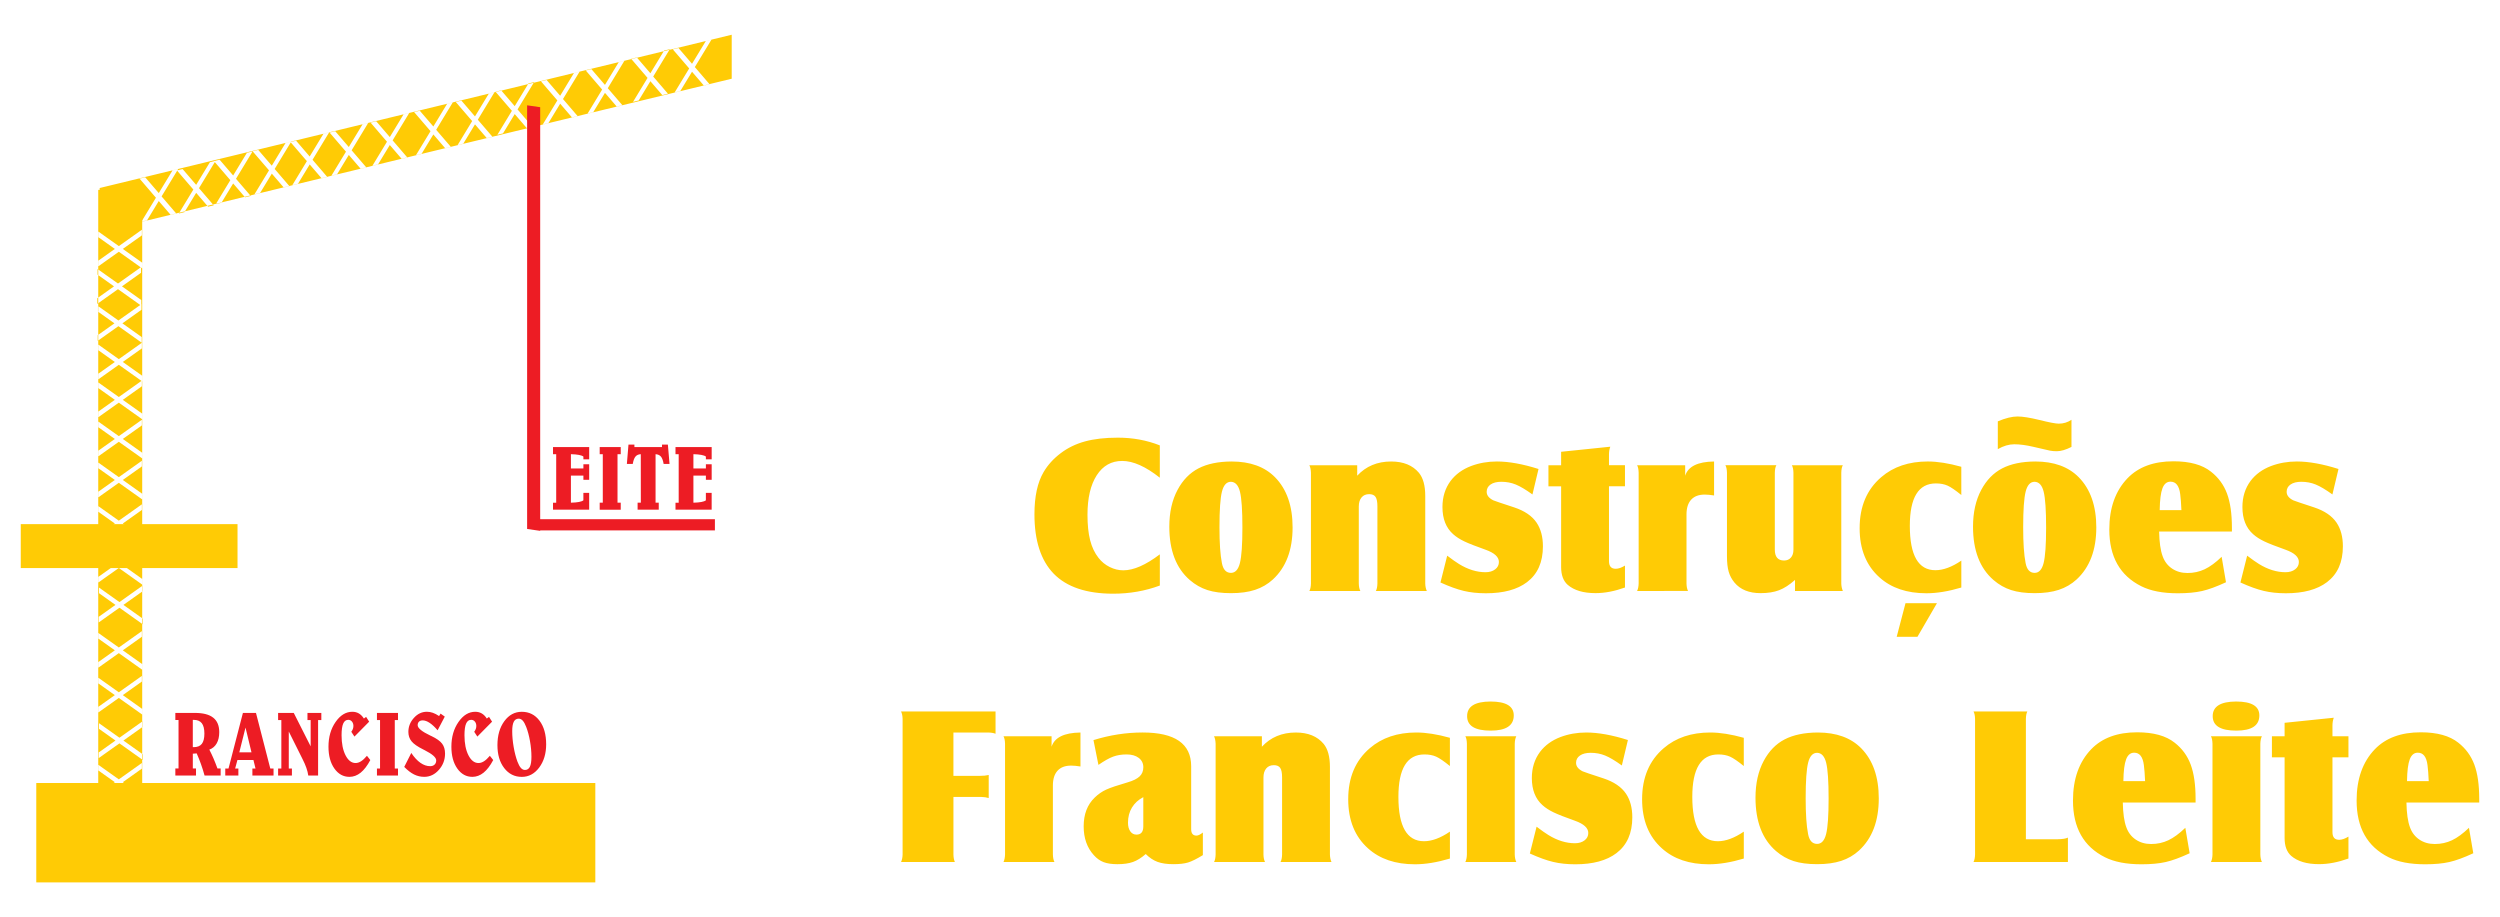 <?xml version="1.0" encoding="UTF-8"?>
<svg xmlns="http://www.w3.org/2000/svg" xml:space="preserve" id="Layer_1" x="0" y="0" style="enable-background:new 0 0 1482.35 543.81" version="1.1" viewBox="0 0 1482.35 543.81">
  <style>.st0{fill-rule:evenodd;clip-rule:evenodd;fill:#ffcb05}.st1{fill:#ed1c24}.st3{fill:#ffcb05}</style>
  <path d="M58.25 112.57h26.07v374.76H58.25V112.57zm-.07 42.08 9.92-7.05-9.76-6.94v-3.35l12.12 8.61 13.67-9.71v3.35l-11.31 8.04 11.47 8.15v3.35l-.66-.47v3.11l-11.31 8.04 11.47 8.15v2.46l.09-.06v3.35l-11.31 8.04 11.47 8.15v3.35l-13.83-9.82-12.28 8.72v-3.35l9.92-7.05-9.76-6.94v-3.35l12.12 8.61 12.95-9.2-13.2-9.38-12.28 8.73v-3.35l9.92-7.05-9.76-6.94v-3.35l12.12 8.61 13.5-9.59-13-9.24L58.18 158v-3.35zm26.1 317.29-11.47-8.15 11.31-8.04v-3.35l-13.67 9.71-12.12-8.61v3.35l9.76 6.94-9.92 7.05v3.35l12.28-8.72 13.83 9.82v-3.35zm.37-24.69-11.47-8.15 11.31-8.04v-3.35l-13.67 9.71-12.12-8.61v3.35l9.76 6.94-9.92 7.05v3.35l12.28-8.72 13.82 9.82v-3.35h.01zm-.37-26.94-11.47-8.15 11.31-8.04v-3.35l-13.67 9.71-12.12-8.61v3.35l9.76 6.94-9.92 7.05v3.35l12.28-8.72 13.83 9.82v-3.35zm0-26.56-11.47-8.15 11.31-8.04v-3.35l-13.67 9.71-12.12-8.61v3.35l9.76 6.94-9.92 7.05V396l12.28-8.73 13.83 9.82v-3.34zm.37-26.93-11.47-8.15 11.31-8.04v-3.35l-13.67 9.71-12.12-8.61v3.35l9.76 6.94-9.92 7.05v3.35l12.28-8.72 13.82 9.82v-3.35h.01zm-.37-23.57-11.47-8.15 11.31-8.04v-3.35l-13.67 9.71-12.12-8.61v3.35l9.76 6.94-9.92 7.05v3.35l12.28-8.72 13.83 9.82v-3.35zm0-24.69-11.47-8.15 11.31-8.04v-3.35l-13.67 9.71-12.12-8.61v3.35l9.76 6.94-9.92 7.05v3.35l12.28-8.72 13.83 9.82v-3.35zm0-25.82-11.47-8.15 11.31-8.04v-3.35l-13.67 9.71-12.12-8.61v3.35l9.76 6.94-9.92 7.05v3.35l12.28-8.72 13.83 9.82v-3.35zm0-24.31-11.47-8.15 11.31-8.04v-3.35l-13.67 9.71-12.12-8.61v3.35l9.76 6.94-9.92 7.05v3.35l12.28-8.72 13.83 9.82v-3.35zm0-23.2-11.47-8.15 11.31-8.04v-3.03l.16.11v-3.35l-11.47-8.15 11.31-8.04v-3.34l-13.67 9.71-12.12-8.61v3.35l9.76 6.94-9.92 7.05v3.35l12.28-8.73 13.44 9.55-13.44 9.55-12.12-8.61v3.35l9.76 6.94-9.92 7.05v3.35l12.28-8.72 13.83 9.82v-3.35z" class="st0"></path>
  <path d="M12.31 310.77h128.53v26.07H12.31v-26.07zM59.1 137.55v-26.07L433.86 20.6v26.07L59.1 137.55zm42.09-10.14-7.05-8.21-6.94 11.44-3.35.81 8.61-14.21-9.71-11.31 3.35-.81 8.04 9.36 8.15-13.44 3.35-.81-.47.77 3.11-.75 8.04 9.36 8.15-13.44 2.46-.59-.07-.07 3.35-.81 8.04 9.36 8.15-13.44 3.35-.81-9.82 16.21 8.72 10.16-3.35.81-7.05-8.21-6.94 11.45-3.35.81 8.61-14.21-9.2-10.72-9.38 15.47 8.73 10.16-3.35.81-7.05-8.21-6.94 11.45-3.35.81 8.61-14.21-9.59-11.17-9.24 15.24 8.72 10.16-3.34.79zM418.48 24.37l-8.15 13.45-8.04-9.36-3.35.81 9.71 11.31-8.61 14.21 3.35-.81 6.94-11.44 7.05 8.21 3.35-.81L412 39.76l9.82-16.21-3.34.82zm-24.69 5.61-8.15 13.45-8.04-9.36-3.35.81 9.71 11.31-8.61 14.21 3.35-.81 6.94-11.44 7.05 8.21 3.35-.81-8.72-10.16 9.82-16.21-3.35.8zm-26.94 6.91-8.15 13.45-8.03-9.36-3.35.81 9.71 11.31-8.61 14.21 3.35-.81 6.94-11.44 7.05 8.21 3.35-.81-8.73-10.16 9.82-16.21-3.35.8zm-26.56 6.44-8.15 13.45-8.03-9.36-3.35.81 9.71 11.31-8.61 14.21 3.35-.81 6.94-11.45 7.05 8.21 3.35-.81-8.73-10.16 9.82-16.21-3.35.81zm-26.94 6.16-8.15 13.45-8.04-9.36-3.35.81 9.71 11.31-8.61 14.21 3.35-.81 6.94-11.45 7.05 8.21 3.35-.81-8.72-10.16 9.82-16.21-3.35.81zm-23.56 6.09-8.15 13.45-8.04-9.36-3.35.81 9.71 11.31L271.35 86l3.35-.81 6.94-11.44 7.05 8.21 3.35-.81-8.72-10.16 9.82-16.21-3.35.8zm-24.69 5.98-8.15 13.45-8.04-9.36-3.35.81 9.71 11.31-8.61 14.21 3.35-.81 6.94-11.45 7.05 8.21 3.35-.81-8.72-10.16 9.82-16.21-3.35.81zm-25.82 6.26-8.15 13.45-8.04-9.36-3.35.81 9.71 11.31-8.61 14.21 3.35-.81 6.94-11.44 7.05 8.21 3.35-.81-8.72-10.16 9.82-16.21-3.35.8zm-24.31 5.9-8.15 13.45-8.04-9.36-3.35.81 9.71 11.31-8.61 14.21 3.35-.81 6.94-11.45 7.05 8.21 3.35-.81-8.72-10.16 9.82-16.21-3.35.81zm-23.2 5.63-8.15 13.44-8.04-9.36-3.03.73.11-.18-3.35.81-8.15 13.45-8.04-9.36-3.35.81L159.5 101l-8.61 14.2 3.35-.81 6.94-11.44 7.05 8.21 3.35-.81-8.72-10.16 9.55-15.76 9.55 11.12-8.61 14.21 3.35-.81 6.94-11.44 7.05 8.21 3.35-.81-8.72-10.16 9.82-16.21-3.37.81z" class="st0"></path>
  <path d="M114.32 426.83v16.19h.54c2.18 0 3.78-.65 4.8-1.94 1.02-1.3 1.53-3.33 1.53-6.12s-.52-4.84-1.54-6.15c-1.03-1.32-2.62-1.97-4.78-1.97h-.55v-.01zm-10.35 33.03v-4.21h1.89v-28.72h-1.89v-4.21h11.61c4.86 0 8.48.94 10.86 2.83 2.37 1.88 3.56 4.73 3.56 8.57 0 2.64-.5 4.86-1.5 6.64-1.01 1.79-2.46 3.03-4.38 3.72.89 1.72 1.73 3.5 2.52 5.33.79 1.84 1.55 3.79 2.3 5.84h1.89v4.21h-9.53c-.65-2.38-1.37-4.66-2.15-6.84-.78-2.18-1.63-4.28-2.53-6.31l-2.29.18v8.76h1.89v4.21h-12.25zM141.9 446.07h7.21l-3.54-14.66-3.67 14.66zm-8.33 13.79v-4.15h1.92l8.54-32.98h7.75l8.49 32.98h1.92v4.15h-12.54v-4.15h1.86l-1.24-5.06h-9.5l-1.35 5.06h1.92v4.15h-7.77zM164.9 459.86v-4.15h1.92v-28.77h-1.92v-4.21h9.29l10.01 19.81v-15.6h-1.89v-4.21h8.22v4.21h-1.92v32.92h-5.82c-.37-2.83-1.52-6.11-3.43-9.82-.25-.48-.43-.84-.54-1.09l-7.59-15.2v21.96h1.86v4.15h-8.19zM219.57 450.66c-1.77 3.35-3.69 5.85-5.73 7.5-2.05 1.64-4.26 2.47-6.64 2.47-3.63 0-6.61-1.65-8.94-4.95-2.33-3.3-3.49-7.61-3.49-12.94 0-5.73 1.4-10.61 4.21-14.65 2.8-4.03 6.11-6.05 9.93-6.05 1.44 0 2.72.33 3.85.98 1.14.66 2.14 1.67 3.01 3.03l1.31-.98 1.81 2.84-8.73 8.84-1.86-2.85c.45-.6.76-1.18.96-1.74.19-.56.29-1.13.29-1.7 0-1.04-.29-1.92-.86-2.61-.58-.69-1.3-1.04-2.17-1.04-1.36 0-2.37.74-3.02 2.23s-.97 3.79-.97 6.93c0 4.84.78 8.8 2.35 11.87 1.57 3.06 3.55 4.59 5.95 4.59 1.08 0 2.16-.35 3.25-1.04 1.09-.69 2.26-1.78 3.5-3.25l1.99 2.52zM235.99 422.73v4.21h-1.91v28.77h1.91v4.15h-12.48v-4.15h1.83v-28.77h-1.83v-4.21h12.48zM239.69 454.73l4.18-8.28c1.73 2.59 3.53 4.54 5.42 5.87 1.89 1.32 3.81 1.98 5.76 1.98 1.1 0 1.98-.31 2.63-.94.65-.62.97-1.45.97-2.5 0-1.72-2.3-3.74-6.9-6.07l-.73-.37c-3.43-1.7-5.76-3.33-7-4.87-1.25-1.54-1.88-3.41-1.88-5.59 0-3.11 1.1-5.87 3.29-8.3 2.19-2.43 4.76-3.63 7.7-3.63 1.17 0 2.34.2 3.51.61 1.16.41 2.4 1.05 3.72 1.94l.87-1.46 2.5 1.78-4.25 8.12c-1.65-1.93-3.22-3.4-4.71-4.39-1.48-.99-2.86-1.49-4.14-1.49-.92 0-1.64.25-2.18.75-.54.51-.8 1.21-.8 2.09 0 1.74 2.52 3.8 7.54 6.18l.64.29c3.05 1.45 5.16 2.95 6.32 4.5 1.16 1.54 1.74 3.51 1.74 5.89 0 3.67-1.22 6.89-3.66 9.64-2.44 2.76-5.33 4.14-8.67 4.14-2.13 0-4.13-.46-6.01-1.4-1.86-.91-3.82-2.42-5.86-4.49zM292.45 450.66c-1.77 3.35-3.69 5.85-5.73 7.5-2.05 1.64-4.26 2.47-6.64 2.47-3.63 0-6.61-1.65-8.94-4.95-2.33-3.3-3.49-7.61-3.49-12.94 0-5.73 1.4-10.61 4.21-14.65 2.8-4.03 6.11-6.05 9.93-6.05 1.44 0 2.72.33 3.85.98 1.14.66 2.14 1.67 3.01 3.03l1.31-.98 1.81 2.84-8.73 8.84-1.86-2.85c.45-.6.76-1.18.96-1.74.19-.56.29-1.13.29-1.7 0-1.04-.29-1.92-.86-2.61-.58-.69-1.3-1.04-2.17-1.04-1.36 0-2.37.74-3.02 2.23-.65 1.48-.97 3.79-.97 6.93 0 4.84.78 8.8 2.35 11.87 1.57 3.06 3.55 4.59 5.95 4.59 1.08 0 2.16-.35 3.25-1.04 1.09-.69 2.26-1.78 3.5-3.25l1.99 2.52zM311.25 456.54c1.33 0 2.3-.63 2.93-1.88.62-1.24.93-3.23.93-5.92 0-2.98-.29-6.09-.86-9.32-.57-3.24-1.33-6.03-2.24-8.38-.65-1.7-1.34-2.95-2.06-3.74s-1.51-1.18-2.37-1.18c-1.33 0-2.31.6-2.93 1.81-.63 1.21-.94 3.08-.94 5.61 0 2.97.29 6.1.86 9.39.57 3.3 1.33 6.19 2.24 8.67.64 1.69 1.32 2.93 2.04 3.74.71.8 1.52 1.2 2.4 1.2zm-1.85 4.1c-4.28 0-7.75-1.74-10.43-5.21-2.68-3.48-4.02-8.01-4.02-13.6 0-5.75 1.36-10.48 4.08-14.2 2.73-3.72 6.18-5.58 10.37-5.58 4.34 0 7.83 1.75 10.48 5.26 2.64 3.5 3.96 8.18 3.96 14.04 0 5.49-1.38 10.07-4.13 13.76-2.77 3.68-6.2 5.53-10.31 5.53z" class="st1"></path>
  <path d="M21.51 464.28h331.48v58.93H21.51v-58.93z" class="st0"></path>
  <path d="M327.9 302.23v-4.15h1.89V269.3h-1.89v-4.21h21.45v7.27h-3.43v-1.65c-.56-.43-1.46-.75-2.69-.98-1.22-.24-2.79-.37-4.71-.43v8.49h7.4v-2.5h3.43v9.2h-3.43v-2.5h-7.4v16.08c1.97-.05 3.55-.2 4.76-.43 1.21-.23 2.08-.55 2.63-.98v-4.42h3.43v9.98H327.9v.01zM368.06 265.09v4.21h-1.91v28.77h1.91v4.16h-12.48v-4.16h1.84V269.3h-1.84v-4.21h12.48zM392.52 265.09v-1.46h3.49l.98 11.45h-3.49c-.34-2.03-.87-3.47-1.6-4.34-.73-.86-1.79-1.34-3.19-1.44v28.77h1.89v4.15h-12.54v-4.15h1.92l-.03-28.77c-1.38.07-2.43.55-3.16 1.43-.73.88-1.26 2.33-1.6 4.35h-3.49l.95-11.45h3.52v1.46h16.35zM400.53 302.23v-4.15h1.89V269.3h-1.89v-4.21h21.45v7.27h-3.43v-1.65c-.56-.43-1.46-.75-2.69-.98-1.22-.24-2.79-.37-4.71-.43v8.49h7.4v-2.5h3.43v9.2h-3.43v-2.5h-7.4v16.08c1.97-.05 3.55-.2 4.76-.43 1.21-.23 2.08-.55 2.63-.98v-4.42h3.43v9.98h-21.44v.01z" class="st1"></path>
  <path d="m312.55 62.45 7.75 1.11v244.28h103.6v6.65H320.3v.27l-7.75-1.11V62.45z" style="fill-rule:evenodd;clip-rule:evenodd;fill:#ed1c24"></path>
  <path d="M687.7 264.09v19.16c-8.37-6.62-15.8-9.94-22.3-9.94-6.41 0-11.44 2.83-15.1 8.5s-5.49 13.49-5.49 23.47c0 5.93.52 10.94 1.57 15.04s2.7 7.59 4.97 10.46c1.79 2.31 4 4.12 6.64 5.43s5.33 1.96 8.08 1.96c6.1 0 13.32-3.16 21.64-9.48v18.5c-8.68 3.23-17.9 4.84-27.66 4.84-15.82 0-27.59-3.97-35.31-11.9-7.58-7.85-11.38-19.57-11.38-35.18 0-10.55 1.81-18.9 5.43-25.04 2.49-4.23 5.86-7.96 10.14-11.18 4.18-3.18 8.99-5.51 14.42-7 5.43-1.48 11.93-2.22 19.52-2.22 8.83 0 17.11 1.53 24.83 4.58zM730.27 273.64c11.03 0 19.62 3.12 25.76 9.35 6.93 7.06 10.4 16.98 10.4 29.75 0 13.38-3.9 23.67-11.7 30.86-3.05 2.79-6.57 4.84-10.56 6.15-3.99 1.31-8.75 1.96-14.29 1.96-5.49 0-10.14-.61-13.93-1.83-3.79-1.22-7.28-3.2-10.46-5.95-8.11-7.02-12.16-17.57-12.16-31.65 0-8.46 1.63-15.74 4.9-21.84 3.09-5.8 7.23-10.04 12.39-12.72 5.16-2.68 11.71-4.04 19.65-4.08zm-.4 12.03c-2.57 0-4.35 1.94-5.33 5.82-.98 3.88-1.47 10.92-1.47 21.12 0 9.33.48 16.41 1.44 21.25.74 3.88 2.53 5.82 5.36 5.82 2.57 0 4.35-1.95 5.33-5.85.98-3.9 1.47-10.91 1.47-21.02 0-10.29-.48-17.36-1.44-21.22-.95-3.86-2.74-5.83-5.36-5.92zM776.36 275.86h28.38v6.21c5.19-5.62 11.9-8.43 20.14-8.43 7.24 0 12.73 2.25 16.48 6.73 2.49 3.05 3.73 7.61 3.73 13.67v51.92c.04 1.7.35 3.18.92 4.45H815.8c.57-1 .87-2.48.92-4.45v-45.71c0-2.66-.37-4.53-1.11-5.62-.74-1.09-2.01-1.63-3.79-1.63-1.92 0-3.42.65-4.51 1.96-1.09 1.31-1.63 3.1-1.63 5.36v45.64c.04 1.88.35 3.36.92 4.45h-30.21c.57-1.05.87-2.53.92-4.45v-65.65c-.08-1.92-.38-3.41-.95-4.45zM854.11 345.37l3.99-15.89c2.92 2.22 5.27 3.88 7.06 4.97 5.27 3.23 10.5 4.84 15.69 4.84 2.31 0 4.21-.57 5.69-1.7 1.48-1.13 2.22-2.59 2.22-4.38 0-2.96-2.64-5.38-7.91-7.26-5.8-2.05-10.02-3.71-12.65-4.97-2.64-1.26-4.83-2.68-6.57-4.25-4.23-3.75-6.34-9.11-6.34-16.09 0-5.97 1.61-11.14 4.84-15.5 2.96-3.92 7.02-6.87 12.16-8.83 4.79-1.79 9.87-2.68 15.24-2.68 7.11 0 15.34 1.48 24.72 4.45l-3.6 15.1c-3.92-2.83-7.21-4.79-9.87-5.88-2.66-1.09-5.52-1.63-8.57-1.63-2.7 0-4.83.53-6.38 1.6-1.55 1.07-2.32 2.52-2.32 4.35 0 2.05 1.31 3.73 3.92 5.04.65.31 4.77 1.7 12.36 4.18 6.19 2.05 10.64 5.08 13.34 9.09 2.48 3.71 3.73 8.37 3.73 13.99 0 9.42-3.14 16.5-9.42 21.25-5.8 4.4-13.93 6.6-24.39 6.6-4.84 0-9.22-.47-13.14-1.41-3.93-.93-8.52-2.59-13.8-4.99zM925.65 288.35h-7.52v-12.49h7.52v-7.98l29.16-3.01c-.52 1.4-.78 2.94-.78 4.64v6.34h9.48v12.49h-9.48v44.4c0 3.01 1.33 4.51 3.99 4.51 1.61 0 3.44-.63 5.49-1.9v13.01c-6.19 2.22-12.01 3.33-17.46 3.33-7.19 0-12.69-1.63-16.48-4.9-2.62-2.31-3.92-5.84-3.92-10.59v-47.85zM970.7 275.86h28.51v6.21c1.74-5.49 7.45-8.3 17.13-8.43v20.14c-2.18-.35-4.03-.52-5.56-.52-3.49 0-6.16 1-8.01 3.01-1.85 2.01-2.78 4.93-2.78 8.76v40.87c.04 1.92.35 3.42.92 4.51H970.7c.57-1.13.87-2.64.92-4.51v-65.58c-.05-1.98-.35-3.46-.92-4.46zM1064.33 350.4v-6.54c-3.27 2.92-6.42 4.96-9.45 6.11-3.03 1.15-6.68 1.73-10.95 1.73-6.84 0-12.01-2.09-15.5-6.28-1.61-1.96-2.76-4.12-3.43-6.47-.68-2.35-1.01-5.4-1.01-9.15v-49.5c-.04-1.87-.35-3.36-.92-4.45h30.21c-.57.96-.87 2.44-.92 4.45v45.58c0 4.32 1.83 6.47 5.49 6.47 1.7 0 3.05-.58 4.05-1.73s1.5-2.71 1.5-4.67v-45.64c-.04-1.92-.35-3.4-.92-4.45h30.21c-.57.92-.87 2.4-.92 4.45v65.65c.04 1.61.35 3.1.92 4.45h-28.36zM1162.94 348.37c-7.59 2.27-14.5 3.4-20.73 3.4-11.55 0-20.82-3.14-27.79-9.42-7.85-7.02-11.77-16.74-11.77-29.16 0-12.86 4.27-22.95 12.82-30.27 7.19-6.19 16.39-9.29 27.59-9.29 5.75 0 12.38 1.05 19.88 3.14v16.74c-3.49-2.83-6.2-4.69-8.14-5.56-1.94-.87-4.26-1.31-6.96-1.31-10.29 0-15.43 8.39-15.43 25.17 0 17.52 5.06 26.29 15.17 26.29 4.66 0 9.79-1.9 15.37-5.69v15.96zm-38.32 29.23 5.23-19.94h18.64l-11.57 19.94h-12.3zM1206.82 273.64c11.03 0 19.62 3.12 25.76 9.35 6.93 7.06 10.4 16.98 10.4 29.75 0 13.38-3.9 23.67-11.7 30.86-3.05 2.79-6.57 4.84-10.56 6.15-3.99 1.31-8.75 1.96-14.29 1.96-5.49 0-10.14-.61-13.93-1.83-3.79-1.22-7.28-3.2-10.46-5.95-8.11-7.02-12.16-17.57-12.16-31.65 0-8.46 1.63-15.74 4.9-21.84 3.09-5.8 7.23-10.04 12.39-12.72 5.16-2.68 11.71-4.04 19.65-4.08zm-22.24-7.33v-16.48c4.58-1.92 8.48-2.88 11.7-2.88 3.01 0 7.37.7 13.08 2.09 5.75 1.44 9.55 2.16 11.38 2.16 2.75 0 5.25-.76 7.52-2.29V265c-3.36 1.7-6.26 2.55-8.7 2.55-1.48 0-2.8-.11-3.96-.33-1.16-.22-4.48-.98-9.97-2.29-4.23-1-8-1.5-11.31-1.5-3.13.01-6.38.96-9.74 2.88zm21.84 19.36c-2.57 0-4.35 1.94-5.33 5.82-.98 3.88-1.47 10.92-1.47 21.12 0 9.33.48 16.41 1.44 21.25.74 3.88 2.53 5.82 5.36 5.82 2.57 0 4.35-1.95 5.33-5.85.98-3.9 1.47-10.91 1.47-21.02 0-10.29-.48-17.36-1.44-21.22-.95-3.86-2.74-5.83-5.36-5.92zM1319.87 345.24c-5.54 2.57-10.27 4.31-14.19 5.2-3.92.89-8.7 1.34-14.32 1.34-8.94 0-16.17-1.39-21.71-4.18-12.64-6.32-18.96-17.52-18.96-33.61 0-12.82 3.62-22.97 10.85-30.47 6.45-6.67 15.52-10 27.2-10 9.68 0 17.09 2.05 22.23 6.15 4.4 3.44 7.57 7.77 9.51 12.98 1.94 5.21 2.91 11.98 2.91 20.3v2.22h-43.16c.13 6.41.83 11.29 2.09 14.65 1.13 3.14 3 5.58 5.59 7.32 2.59 1.74 5.63 2.62 9.12 2.62 3.66 0 7.06-.74 10.2-2.22 3.14-1.48 6.5-3.94 10.07-7.39l2.57 15.09zm-39.3-42.77h12.88c-.17-4.05-.42-7.21-.72-9.48-.61-4.93-2.53-7.39-5.75-7.39-2.18 0-3.77 1.31-4.77 3.92-1 2.62-1.55 6.94-1.64 12.95zM1328.44 345.37l3.99-15.89c2.92 2.22 5.27 3.88 7.06 4.97 5.27 3.23 10.5 4.84 15.69 4.84 2.31 0 4.21-.57 5.69-1.7 1.48-1.13 2.22-2.59 2.22-4.38 0-2.96-2.64-5.38-7.91-7.26-5.8-2.05-10.02-3.71-12.65-4.97-2.64-1.26-4.83-2.68-6.57-4.25-4.23-3.75-6.34-9.11-6.34-16.09 0-5.97 1.61-11.14 4.84-15.5 2.96-3.92 7.02-6.87 12.16-8.83 4.79-1.79 9.87-2.68 15.24-2.68 7.11 0 15.34 1.48 24.72 4.45l-3.6 15.1c-3.92-2.83-7.21-4.79-9.87-5.88-2.66-1.09-5.52-1.63-8.57-1.63-2.7 0-4.83.53-6.38 1.6-1.55 1.07-2.32 2.52-2.32 4.35 0 2.05 1.31 3.73 3.92 5.04.65.31 4.77 1.7 12.36 4.18 6.19 2.05 10.64 5.08 13.34 9.09 2.48 3.71 3.73 8.37 3.73 13.99 0 9.42-3.14 16.5-9.42 21.25-5.8 4.4-13.93 6.6-24.39 6.6-4.84 0-9.22-.47-13.14-1.41-3.93-.93-8.53-2.59-13.8-4.99zM534.26 421.85h56.04v13.21c-1.31-.48-2.83-.72-4.58-.72h-20.4v25.7h15.63c2.09 0 3.86-.17 5.3-.52v13.67c-1.26-.39-2.72-.61-4.38-.65h-16.54v34.13c.04 1.83.33 3.31.85 4.45h-31.91c.57-1.22.87-2.7.92-4.45v-80.43c-.05-1.8-.36-3.26-.93-4.39zM595.01 436.56h28.51v6.21c1.74-5.49 7.45-8.3 17.13-8.43v20.14c-2.18-.35-4.03-.52-5.56-.52-3.49 0-6.16 1-8.01 3.01-1.85 2.01-2.78 4.93-2.78 8.76v40.87c.04 1.92.35 3.42.92 4.51h-30.21c.57-1.13.87-2.64.92-4.51V441c-.05-1.96-.35-3.44-.92-4.44zM679.36 506.39c-2.62 2.27-5.14 3.84-7.58 4.71-2.44.87-5.52 1.31-9.22 1.31-3.31 0-6.04-.4-8.17-1.21-2.14-.81-4.08-2.19-5.82-4.15-4.01-4.4-6.02-10.09-6.02-17.07 0-7.19 2.18-12.88 6.54-17.07 2.05-2 4.32-3.57 6.8-4.71s6.74-2.57 12.75-4.32c3.27-.96 5.63-2.13 7.09-3.53 1.46-1.39 2.19-3.2 2.19-5.43 0-2.31-.91-4.15-2.71-5.53-1.81-1.37-4.22-2.06-7.23-2.06-2.96 0-5.62.44-7.98 1.31-2.35.87-5.25 2.51-8.7 4.9l-2.94-14.71c9.72-3.01 19.44-4.51 29.16-4.51 19.18 0 28.77 6.67 28.77 20.01v37.34c0 2.53 1.05 3.79 3.14 3.79 1 0 2.27-.61 3.79-1.83v13.41c-3.62 2.22-6.53 3.67-8.73 4.35-2.2.68-5.13 1.01-8.79 1.01-3.79 0-6.92-.46-9.38-1.37-2.46-.91-4.78-2.46-6.96-4.64zm-1.44-33.74c-2.92 1.53-5.17 3.59-6.74 6.18-1.57 2.59-2.35 5.59-2.35 8.99 0 2.14.46 3.85 1.37 5.13.92 1.29 2.13 1.93 3.66 1.93 2.7 0 4.05-1.61 4.05-4.84v-17.39zM719.84 436.56h28.38v6.21c5.19-5.62 11.9-8.43 20.14-8.43 7.24 0 12.73 2.25 16.48 6.73 2.49 3.05 3.73 7.61 3.73 13.67v51.92c.04 1.7.35 3.18.92 4.45h-30.21c.57-1 .87-2.48.92-4.45v-45.71c0-2.66-.37-4.53-1.11-5.62-.74-1.09-2.01-1.63-3.79-1.63-1.92 0-3.42.65-4.51 1.96-1.09 1.31-1.63 3.1-1.63 5.36v45.64c.04 1.88.35 3.36.92 4.45h-30.21c.57-1.05.87-2.53.92-4.45V441c-.08-1.91-.39-3.4-.95-4.44zM859.7 509.07c-7.59 2.27-14.5 3.4-20.73 3.4-11.55 0-20.82-3.14-27.79-9.42-7.85-7.02-11.77-16.74-11.77-29.16 0-12.86 4.27-22.95 12.82-30.27 7.19-6.19 16.39-9.29 27.59-9.29 5.75 0 12.38 1.05 19.88 3.14v16.74c-3.49-2.83-6.2-4.69-8.14-5.56-1.94-.87-4.26-1.31-6.96-1.31-10.29 0-15.43 8.39-15.43 25.17 0 17.52 5.06 26.29 15.17 26.29 4.66 0 9.79-1.9 15.37-5.69v15.96zM868.86 436.56h30.21c-.57 1.09-.87 2.57-.92 4.45v65.65c.04 1.74.35 3.23.92 4.45h-30.21c.57-1.13.87-2.62.92-4.45V441c-.05-2-.36-3.48-.92-4.44zm14.91-20.6c9.2 0 13.8 2.75 13.8 8.24 0 6.02-4.56 9.02-13.67 9.02-9.33 0-13.99-2.85-13.99-8.57-.01-5.75 4.61-8.65 13.86-8.69zM907.11 506.07l3.99-15.89c2.92 2.22 5.27 3.88 7.06 4.97 5.27 3.23 10.5 4.84 15.69 4.84 2.31 0 4.21-.57 5.69-1.7 1.48-1.13 2.22-2.59 2.22-4.38 0-2.96-2.64-5.38-7.91-7.26-5.8-2.05-10.02-3.71-12.65-4.97-2.64-1.26-4.83-2.68-6.57-4.25-4.23-3.75-6.34-9.11-6.34-16.09 0-5.97 1.61-11.14 4.84-15.5 2.96-3.92 7.02-6.87 12.16-8.83 4.79-1.79 9.87-2.68 15.24-2.68 7.11 0 15.34 1.48 24.72 4.45l-3.6 15.1c-3.92-2.83-7.21-4.79-9.87-5.88-2.66-1.09-5.52-1.63-8.57-1.63-2.7 0-4.83.53-6.38 1.6-1.55 1.07-2.32 2.52-2.32 4.35 0 2.05 1.31 3.73 3.92 5.04.65.31 4.77 1.7 12.36 4.18 6.19 2.05 10.64 5.08 13.34 9.09 2.48 3.71 3.73 8.37 3.73 13.99 0 9.42-3.14 16.5-9.42 21.25-5.8 4.4-13.93 6.6-24.39 6.6-4.84 0-9.22-.47-13.14-1.41-3.93-.93-8.53-2.6-13.8-4.99zM1033.96 509.07c-7.59 2.27-14.5 3.4-20.73 3.4-11.55 0-20.82-3.14-27.79-9.42-7.85-7.02-11.77-16.74-11.77-29.16 0-12.86 4.27-22.95 12.82-30.27 7.19-6.19 16.39-9.29 27.59-9.29 5.75 0 12.38 1.05 19.88 3.14v16.74c-3.49-2.83-6.2-4.69-8.14-5.56-1.94-.87-4.26-1.31-6.96-1.31-10.29 0-15.43 8.39-15.43 25.17 0 17.52 5.06 26.29 15.17 26.29 4.66 0 9.79-1.9 15.37-5.69v15.96zM1077.84 434.33c11.03 0 19.62 3.12 25.76 9.35 6.93 7.06 10.4 16.98 10.4 29.75 0 13.38-3.9 23.67-11.7 30.86-3.05 2.79-6.57 4.84-10.56 6.15-3.99 1.31-8.75 1.96-14.29 1.96-5.49 0-10.14-.61-13.93-1.83-3.79-1.22-7.28-3.2-10.46-5.95-8.11-7.02-12.16-17.57-12.16-31.65 0-8.46 1.63-15.74 4.9-21.84 3.09-5.8 7.23-10.04 12.39-12.72 5.16-2.67 11.71-4.03 19.65-4.08zm-.39 12.04c-2.57 0-4.35 1.94-5.33 5.82-.98 3.88-1.47 10.92-1.47 21.12 0 9.33.48 16.41 1.44 21.25.74 3.88 2.53 5.82 5.36 5.82 2.57 0 4.35-1.95 5.33-5.85.98-3.9 1.47-10.91 1.47-21.02 0-10.29-.48-17.36-1.44-21.22-.96-3.86-2.75-5.84-5.36-5.92zM1226.14 511.1h-55.97c.57-1.05.87-2.53.92-4.45v-80.36c-.04-1.92-.35-3.4-.92-4.45h31.91c-.52 1.05-.81 2.53-.85 4.45v71.34h18.64c2.96-.04 5.06-.37 6.28-.98v14.45zM1298.33 505.93c-5.54 2.57-10.27 4.31-14.19 5.2-3.92.89-8.7 1.34-14.32 1.34-8.94 0-16.17-1.39-21.71-4.18-12.64-6.32-18.96-17.52-18.96-33.61 0-12.82 3.62-22.97 10.85-30.47 6.45-6.67 15.52-10 27.2-10 9.68 0 17.09 2.05 22.23 6.15 4.4 3.44 7.57 7.77 9.51 12.98 1.94 5.21 2.91 11.98 2.91 20.3v2.22h-43.16c.13 6.41.83 11.29 2.09 14.65 1.13 3.14 3 5.58 5.59 7.32 2.59 1.74 5.63 2.62 9.12 2.62 3.66 0 7.06-.74 10.2-2.22 3.14-1.48 6.5-3.94 10.07-7.39l2.57 15.09zm-39.3-42.76h12.88c-.17-4.05-.42-7.21-.72-9.48-.61-4.93-2.53-7.39-5.75-7.39-2.18 0-3.77 1.31-4.77 3.92-1.01 2.62-1.55 6.93-1.64 12.95zM1310.95 436.56h30.21c-.57 1.09-.87 2.57-.92 4.45v65.65c.04 1.74.35 3.23.92 4.45h-30.21c.57-1.13.87-2.62.92-4.45V441c-.05-2-.36-3.48-.92-4.44zm14.91-20.6c9.2 0 13.8 2.75 13.8 8.24 0 6.02-4.56 9.02-13.67 9.02-9.33 0-13.99-2.85-13.99-8.57-.01-5.75 4.61-8.65 13.86-8.69zM1354.63 449.05h-7.52v-12.49h7.52v-7.98l29.16-3.01c-.52 1.4-.78 2.94-.78 4.64v6.34h9.48v12.49h-9.48v44.4c0 3.01 1.33 4.51 3.99 4.51 1.61 0 3.44-.63 5.49-1.9v13.01c-6.19 2.22-12.01 3.33-17.46 3.33-7.19 0-12.69-1.63-16.48-4.9-2.62-2.31-3.92-5.84-3.92-10.59v-47.85zM1466.51 505.93c-5.54 2.57-10.27 4.31-14.19 5.2-3.92.89-8.7 1.34-14.32 1.34-8.94 0-16.17-1.39-21.71-4.18-12.64-6.32-18.96-17.52-18.96-33.61 0-12.82 3.62-22.97 10.85-30.47 6.45-6.67 15.52-10 27.2-10 9.68 0 17.09 2.05 22.23 6.15 4.4 3.44 7.57 7.77 9.51 12.98 1.94 5.21 2.91 11.98 2.91 20.3v2.22h-43.16c.13 6.41.83 11.29 2.09 14.65 1.13 3.14 3 5.58 5.59 7.32 2.59 1.74 5.63 2.62 9.12 2.62 3.66 0 7.06-.74 10.2-2.22 3.14-1.48 6.5-3.94 10.07-7.39l2.57 15.09zm-39.3-42.76h12.88c-.17-4.05-.42-7.21-.72-9.48-.61-4.93-2.53-7.39-5.75-7.39-2.18 0-3.77 1.31-4.77 3.92-1.01 2.62-1.55 6.93-1.64 12.95z" class="st3"></path>
</svg>
